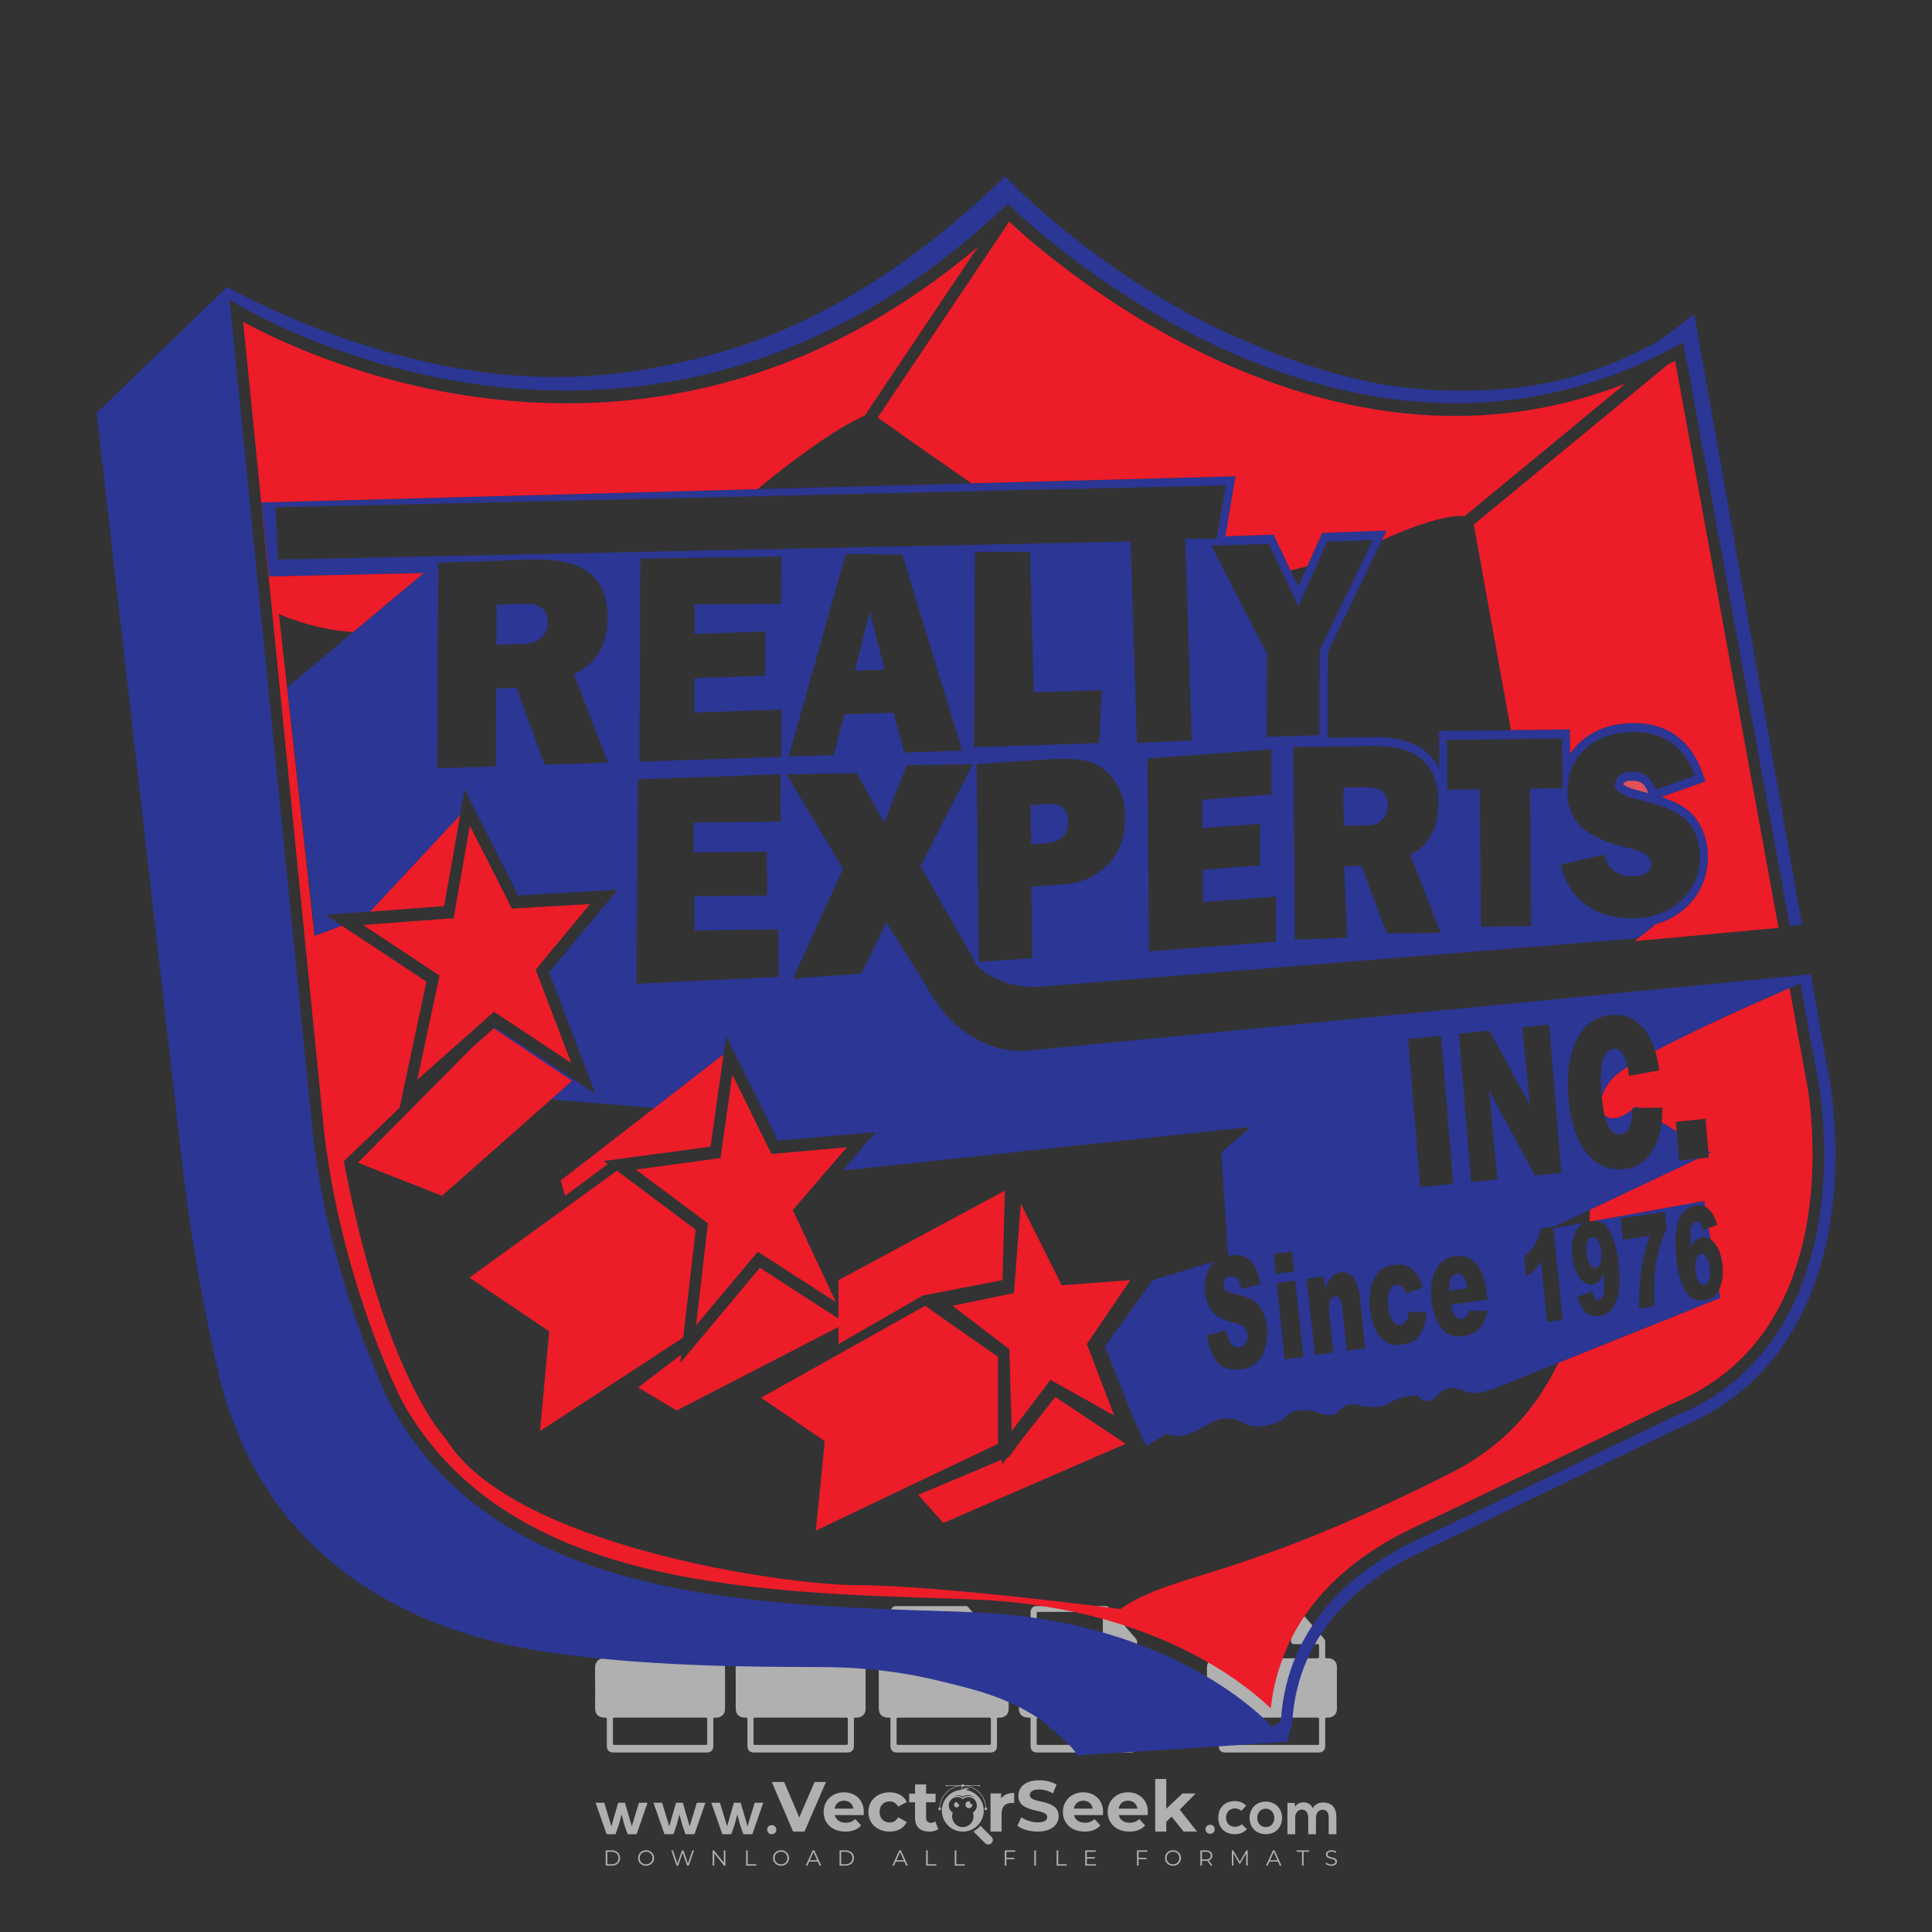 <?xml version="1.0" encoding="iso-8859-1"?>
<!-- Generator: Adobe Illustrator 24.3.0, SVG Export Plug-In . SVG Version: 6.00 Build 0)  -->
<svg version="1.1" id="Layer_1" xmlns="http://www.w3.org/2000/svg" xmlns:xlink="http://www.w3.org/1999/xlink" x="0px" y="0px"
	 viewBox="0 0 500 500" style="enable-background:new 0 0 500 500;" xml:space="preserve">
<rect x="0" y="0" width="500" height="500" fill="#333333" stroke="none"/>
<g id="watermark_1_">
	<g>
		<g id="watermark" style="opacity:0.61;">
			<g>
				<g>
					<g>
						<g>
							<polygon style="fill:#FFFFFF;" points="213.765,461.172 208.204,474.017 205.268,474.017 199.726,461.172 202.938,461.172 
								206.846,470.347 210.81,461.172 							"/>
						</g>
						<g>
							<path style="fill:#FFFFFF;" d="M223.507,469.741h-7.469c0.275,1.23,1.321,1.982,2.826,1.982c1.046,0,1.798-0.312,2.477-0.954
								l1.523,1.651c-0.917,1.046-2.294,1.597-4.074,1.597c-3.413,0-5.634-2.147-5.634-5.083c0-2.954,2.257-5.083,5.267-5.083
								c2.899,0,5.138,1.945,5.138,5.12C223.562,469.191,223.526,469.503,223.507,469.741 M216.002,468.071h4.863
								c-0.202-1.248-1.138-2.055-2.422-2.055C217.139,466.016,216.204,466.805,216.002,468.071"/>
						</g>
						<g>
							<path style="fill:#FFFFFF;" d="M224.735,468.934c0-2.973,2.294-5.083,5.505-5.083c2.074,0,3.707,0.899,4.423,2.514
								l-2.22,1.193c-0.532-0.936-1.321-1.358-2.221-1.358c-1.45,0-2.587,1.009-2.587,2.734c0,1.725,1.138,2.734,2.587,2.734
								c0.899,0,1.688-0.404,2.221-1.358l2.22,1.211c-0.716,1.578-2.349,2.495-4.423,2.495
								C227.029,474.017,224.735,471.907,224.735,468.934"/>
						</g>
						<g>
							<path style="fill:#FFFFFF;" d="M242.828,473.393c-0.587,0.422-1.45,0.624-2.331,0.624c-2.33,0-3.688-1.193-3.688-3.542
								v-4.055h-1.523v-2.202h1.523v-2.404h2.863v2.404h2.459v2.202h-2.459v4.019c0,0.844,0.458,1.303,1.229,1.303
								c0.422,0,0.844-0.128,1.156-0.367L242.828,473.393z"/>
						</g>
					</g>
					<g>
						<path style="fill:#FFFFFF;" d="M262.474,463.997v2.643c-0.238-0.018-0.422-0.037-0.642-0.037
							c-1.578,0-2.624,0.862-2.624,2.753v4.661h-2.863v-9.873h2.734v1.303C259.776,464.493,260.951,463.997,262.474,463.997"/>
					</g>
					<g>
						<path style="fill:#FFFFFF;" d="M263.299,472.53l1.009-2.239c1.083,0.789,2.697,1.339,4.239,1.339
							c1.762,0,2.477-0.587,2.477-1.376c0-2.404-7.469-0.752-7.469-5.524c0-2.184,1.762-4,5.413-4c1.615,0,3.267,0.385,4.459,1.138
							l-0.918,2.257c-1.193-0.679-2.422-1.009-3.56-1.009c-1.761,0-2.44,0.66-2.44,1.468c0,2.367,7.468,0.734,7.468,5.45
							c0,2.147-1.78,3.982-5.45,3.982C266.492,474.017,264.437,473.411,263.299,472.53"/>
					</g>
					<g>
						<path style="fill:#FFFFFF;" d="M285.428,469.741h-7.469c0.275,1.23,1.321,1.982,2.826,1.982c1.046,0,1.798-0.312,2.477-0.954
							l1.523,1.651c-0.918,1.046-2.294,1.597-4.074,1.597c-3.413,0-5.634-2.147-5.634-5.083c0-2.954,2.257-5.083,5.267-5.083
							c2.9,0,5.138,1.945,5.138,5.12C285.484,469.191,285.447,469.503,285.428,469.741 M277.923,468.071h4.863
							c-0.202-1.248-1.138-2.055-2.422-2.055C279.061,466.016,278.125,466.805,277.923,468.071"/>
					</g>
					<g>
						<path style="fill:#FFFFFF;" d="M297.007,469.741h-7.469c0.275,1.23,1.321,1.982,2.826,1.982c1.046,0,1.798-0.312,2.477-0.954
							l1.523,1.651c-0.918,1.046-2.294,1.597-4.074,1.597c-3.413,0-5.634-2.147-5.634-5.083c0-2.954,2.257-5.083,5.267-5.083
							c2.899,0,5.138,1.945,5.138,5.12C297.062,469.191,297.025,469.503,297.007,469.741 M289.501,468.071h4.863
							c-0.202-1.248-1.138-2.055-2.422-2.055C290.639,466.016,289.703,466.805,289.501,468.071"/>
					</g>
					<g>
						<polygon style="fill:#FFFFFF;" points="303.208,470.145 301.831,471.503 301.831,474.017 298.969,474.017 298.969,460.401 
							301.831,460.401 301.831,468.108 306.016,464.144 309.429,464.144 305.318,468.328 309.796,474.017 306.327,474.017 						"/>
					</g>
					<g>
						<path style="fill:#FFFFFF;" d="M256.601,475.359L256.601,475.359l-2.86-2.86c-0.435,0.508-0.953,0.943-1.534,1.284
							c-0.092,0.069-0.186,0.136-0.283,0.199l3.027,3.027c0.456,0.456,1.195,0.456,1.65,0
							C257.057,476.554,257.057,475.815,256.601,475.359"/>
					</g>
					<g>
						<path style="fill:#FFFFFF;" d="M249.984,463.244c0.221-0.173,0.495-0.281,0.797-0.281c0.042,0,0.083,0.002,0.124,0.006
							c-0.214-0.156-0.478-0.249-0.764-0.249c-0.395,0-0.744,0.18-0.981,0.458c-0.051,0-0.1,0.006-0.151,0.008
							c0.039-0.077,0.064-0.162,0.064-0.255c0-0.234-0.143-0.434-0.346-0.519c0.087,0.126,0.138,0.279,0.138,0.445
							c0,0.122-0.031,0.237-0.081,0.341c-2.811,0.201-5.03,2.539-5.03,5.4c0,2.993,2.426,5.42,5.42,5.42
							c2.993,0,5.42-2.426,5.42-5.42C254.595,465.879,252.593,463.635,249.984,463.244 M247.983,464.656
							c0.435,0,0.844,0.112,1.199,0.309c0.374-0.245,0.82-0.387,1.299-0.387c0.711,0,1.348,0.312,1.784,0.806
							c-0.435-0.379-1.004-0.61-1.627-0.61c-0.449,0-0.87,0.12-1.234,0.329c-0.079,0.046-0.156,0.096-0.229,0.15
							c-0.065-0.048-0.133-0.093-0.204-0.134c-0.369-0.219-0.8-0.344-1.26-0.344c-0.3,0-0.588,0.054-0.854,0.152
							C247.196,464.754,247.578,464.656,247.983,464.656 M251.772,469.098c0.115,0.305,0.181,0.634,0.181,0.979
							c0,1.534-1.244,2.777-2.778,2.777c-1.534,0-2.777-1.243-2.777-2.777c0-0.345,0.066-0.674,0.181-0.979
							c-0.62-0.382-1.035-1.064-1.035-1.846c0-1.197,0.971-2.168,2.168-2.168c0.565,0,1.078,0.218,1.463,0.572
							c0.386-0.354,0.899-0.572,1.464-0.572c1.197,0,2.168,0.971,2.168,2.168C252.807,468.034,252.392,468.716,251.772,469.098"/>
					</g>
					<g>
						<path style="fill:#FFFFFF;" d="M251.666,467.061c0,0.497-0.404,0.901-0.901,0.901c-0.497,0-0.901-0.404-0.901-0.901
							s0.404-0.901,0.901-0.901c0.101,0,0.197,0.017,0.287,0.047c-0.03,0.062-0.045,0.132-0.045,0.204
							c0,0.273,0.221,0.494,0.494,0.494c0.05,0,0.099-0.008,0.146-0.022C251.66,466.941,251.666,467,251.666,467.061"/>
					</g>
					<g>
						<path style="fill:#FFFFFF;" d="M248.255,467.061c0,0.376-0.305,0.681-0.681,0.681c-0.376,0-0.681-0.305-0.681-0.681
							s0.305-0.681,0.681-0.681c0.076,0,0.149,0.013,0.217,0.035c-0.023,0.047-0.034,0.1-0.034,0.155
							c0,0.206,0.167,0.374,0.374,0.374c0.038,0,0.075-0.006,0.11-0.017C248.25,466.97,248.255,467.015,248.255,467.061"/>
					</g>
					<g>
						<g>
							<g>
								<rect x="242.908" y="467.83" style="fill:#FFFFFF;" width="0.616" height="0.616"/>
							</g>
							<g>
								<rect x="254.827" y="467.83" style="fill:#FFFFFF;" width="0.616" height="0.616"/>
							</g>
							<g>
								<path style="fill:#FFFFFF;" d="M255.205,468.082h-0.14c0-3.248-2.642-5.89-5.89-5.89c-3.248,0-5.89,2.642-5.89,5.89h-0.14
									c0-1.611,0.627-3.125,1.766-4.264c1.139-1.139,2.653-1.766,4.264-1.766c1.611,0,3.125,0.627,4.264,1.766
									C254.578,464.957,255.205,466.471,255.205,468.082"/>
							</g>
						</g>
						<g>
							<rect x="248.868" y="461.814" style="fill:#FFFFFF;" width="0.616" height="0.616"/>
						</g>
						<g>
							<rect x="244.95" y="462.052" style="fill:#FFFFFF;" width="8.45" height="0.14"/>
						</g>
						<g>
							<path style="fill:#FFFFFF;" d="M245.174,462.15c0,0.108-0.088,0.196-0.196,0.196c-0.108,0-0.196-0.088-0.196-0.196
								c0-0.108,0.088-0.196,0.196-0.196C245.086,461.954,245.174,462.042,245.174,462.15"/>
						</g>
						<g>
							<path style="fill:#FFFFFF;" d="M253.596,462.15c0,0.108-0.088,0.196-0.196,0.196c-0.108,0-0.196-0.088-0.196-0.196
								c0-0.108,0.088-0.196,0.196-0.196C253.509,461.954,253.596,462.042,253.596,462.15"/>
						</g>
					</g>
				</g>
				<g>
					<path style="fill:#FFFFFF;" d="M314.356,473.409c0,1.559-2.364,1.559-2.364,0C311.993,471.851,314.356,471.851,314.356,473.409
						z"/>
				</g>
				<g>
					<g>
						<g>
							<path style="fill:#FFFFFF;" d="M161.739,466.549l1.772,6.088l1.855-6.088h2.215l-2.823,8.14h-2.33l-0.837-2.396l-0.722-2.708
								l-0.722,2.708l-0.837,2.396h-2.33l-2.839-8.14h2.231l1.855,6.088l1.756-6.088H161.739z"/>
						</g>
						<g>
							<path style="fill:#FFFFFF;" d="M176.713,466.549l1.772,6.088l1.855-6.088h2.215l-2.823,8.14h-2.33l-0.837-2.396l-0.722-2.708
								l-0.722,2.708l-0.837,2.396h-2.33l-2.839-8.14h2.231l1.855,6.088l1.756-6.088H176.713z"/>
						</g>
						<g>
							<path style="fill:#FFFFFF;" d="M191.687,466.549l1.772,6.088l1.855-6.088h2.215l-2.823,8.14h-2.33l-0.837-2.396l-0.722-2.708
								l-0.722,2.708l-0.837,2.396h-2.33l-2.839-8.14h2.231l1.855,6.088l1.756-6.088H191.687z"/>
						</g>
					</g>
					<g>
						<path style="fill:#FFFFFF;" d="M200.908,473.52c0,1.559-2.364,1.559-2.364,0C198.545,471.962,200.908,471.962,200.908,473.52z
							"/>
					</g>
					<g>
						<path style="fill:#FFFFFF;" d="M322.71,473.409c-0.935,0.919-1.919,1.28-3.117,1.28c-2.346,0-4.3-1.411-4.3-4.282
							s1.953-4.284,4.3-4.284c1.149,0,2.035,0.329,2.921,1.199l-1.264,1.329c-0.476-0.428-1.066-0.64-1.623-0.64
							c-1.346,0-2.33,0.985-2.33,2.396c0,1.542,1.05,2.362,2.297,2.362c0.64,0,1.28-0.18,1.772-0.672L322.71,473.409z"/>
					</g>
					<g>
						<path style="fill:#FFFFFF;" d="M331.805,470.472c0,2.33-1.591,4.217-4.217,4.217c-2.626,0-4.201-1.887-4.201-4.217
							c0-2.314,1.609-4.217,4.185-4.217C330.149,466.255,331.805,468.158,331.805,470.472z M325.389,470.472
							c0,1.231,0.739,2.38,2.199,2.38c1.46,0,2.199-1.149,2.199-2.38c0-1.215-0.854-2.396-2.199-2.396
							C326.144,468.077,325.389,469.258,325.389,470.472z"/>
					</g>
					<g>
						<path style="fill:#FFFFFF;" d="M338.572,474.689v-4.332c0-1.068-0.559-2.035-1.658-2.035c-1.082,0-1.722,0.967-1.722,2.035
							v4.332h-2.003v-8.107h1.855l0.148,0.985c0.426-0.82,1.362-1.116,2.133-1.116c0.969,0,1.937,0.394,2.396,1.51
							c0.723-1.149,1.658-1.478,2.708-1.478c2.297,0,3.43,1.412,3.43,3.84v4.365h-2.003v-4.365c0-1.066-0.442-1.97-1.526-1.97
							c-1.082,0-1.756,0.935-1.756,2.003v4.332H338.572z"/>
					</g>
				</g>
			</g>
		</g>
		<g style="opacity:0.61;">
			<g>
				<g>
					<path style="fill:#FFFFFF;" d="M345.988,431.299c-0.006-1.224-0.959-2.121-2.189-2.14c-0.924-0.014-0.832,0.12-0.834-0.867
						c-0.003-1.097-0.007-2.194,0.003-3.292c0.003-0.379-0.112-0.691-0.362-0.976c-2.342-2.668-4.678-5.342-7.019-8.011
						c-0.12-0.137-0.275-0.244-0.414-0.366c-6.214,0-12.427,0-18.641,0c-0.794,0.293-1.14,0.868-1.138,1.709
						c0.01,3.748,0.004,7.496,0.004,11.243c0,0.556-0.003,0.589-0.55,0.551c-1.497-0.102-2.516,0.986-2.497,2.492
						c0.044,3.476,0.013,6.953,0.014,10.429c0.001,1.58,0.867,2.443,2.45,2.449c0.582,0.002,0.582,0.002,0.582,0.6
						c0,2.219-0.001,4.438,0.001,6.657c0.001,1.192,0.58,1.771,1.768,1.771c8.013,0.001,16.027,0.001,24.04,0
						c1.168,0,1.755-0.583,1.757-1.745c0.002-2.256,0-4.512,0.001-6.768c0-0.512,0.002-0.511,0.52-0.515
						c0.271-0.002,0.541,0.008,0.809-0.058c0.996-0.246,1.69-1.044,1.694-2.069C346.003,438.696,346.005,434.997,345.988,431.299z
						 M317.537,417.162c5.337,0,10.674,0,16.01,0c0.548,0,0.554,0.007,0.554,0.561c0.001,2.243-0.001,4.486,0.001,6.73
						c0.001,0.811,0.249,1.059,1.06,1.059c1.91,0.001,3.821,0,5.731,0.001c0.458,0,0.479,0.021,0.481,0.483
						c0.003,0.887,0.002,1.775,0,2.662c-0.001,0.477-0.024,0.498-0.504,0.499c-3.895,0.001-7.79,0-11.684,0
						c-3.882,0-7.765,0-11.647,0c-0.55,0-0.552-0.001-0.552-0.561c-0.001-3.624-0.001-7.247,0-10.871
						C316.987,417.166,316.991,417.162,317.537,417.162z M340.822,451.579c-3.883,0.001-7.766,0-11.65,0c-3.871,0-7.742,0-11.613,0
						c-0.572,0-0.574-0.002-0.574-0.579c-0.001-1.997-0.001-3.994,0.001-5.991c0-0.464,0.023-0.486,0.478-0.487
						c7.803-0.001,15.607-0.001,23.41,0c0.478,0,0.499,0.02,0.499,0.503c0.002,1.997,0.001,3.994,0,5.991
						C341.375,451.574,341.37,451.579,340.822,451.579z"/>
				</g>
				<g>
					<g>
						<rect x="327.418" y="417.053" style="fill:#FFFFFF;" width="1.757" height="1.054"/>
					</g>
					<g>
						<rect x="325.662" y="418.107" style="fill:#FFFFFF;" width="1.757" height="1.054"/>
					</g>
					<g>
						<rect x="327.418" y="419.161" style="fill:#FFFFFF;" width="1.757" height="1.054"/>
					</g>
					<g>
						<rect x="325.662" y="420.215" style="fill:#FFFFFF;" width="1.757" height="1.054"/>
					</g>
					<g>
						<rect x="327.418" y="421.269" style="fill:#FFFFFF;" width="1.757" height="1.054"/>
					</g>
					<g>
						<rect x="325.662" y="422.323" style="fill:#FFFFFF;" width="1.757" height="1.054"/>
					</g>
					<g>
						<rect x="327.418" y="423.378" style="fill:#FFFFFF;" width="1.757" height="1.054"/>
					</g>
					<g>
						<rect x="325.662" y="424.432" style="fill:#FFFFFF;" width="1.757" height="1.054"/>
					</g>
					<g>
						<rect x="327.418" y="425.486" style="fill:#FFFFFF;" width="1.757" height="1.054"/>
					</g>
					<g>
						<rect x="325.662" y="426.54" style="fill:#FFFFFF;" width="1.757" height="1.054"/>
					</g>
					<g>
						<rect x="327.418" y="427.594" style="fill:#FFFFFF;" width="1.757" height="1.054"/>
					</g>
					<g>
						<rect x="325.662" y="428.648" style="fill:#FFFFFF;" width="1.757" height="1.054"/>
					</g>
				</g>
			</g>
			<g>
				<path style="fill:#FFFFFF;" d="M187.637,431.299c-0.006-1.224-0.959-2.121-2.189-2.14c-0.924-0.014-0.832,0.12-0.834-0.867
					c-0.003-1.097-0.007-2.194,0.003-3.292c0.003-0.379-0.112-0.691-0.362-0.976c-2.342-2.668-4.678-5.342-7.019-8.011
					c-0.12-0.137-0.275-0.244-0.414-0.366c-6.214,0-12.427,0-18.641,0c-0.794,0.293-1.14,0.868-1.138,1.709
					c0.01,3.748,0.004,7.496,0.004,11.243c0,0.556-0.003,0.589-0.55,0.551c-1.497-0.102-2.516,0.986-2.497,2.492
					c0.044,3.476,0.013,6.953,0.014,10.429c0.001,1.58,0.867,2.443,2.45,2.449c0.582,0.002,0.582,0.002,0.582,0.6
					c0,2.219-0.001,4.438,0.001,6.657c0.001,1.192,0.58,1.771,1.768,1.771c8.013,0.001,16.027,0.001,24.04,0
					c1.168,0,1.755-0.583,1.757-1.745c0.002-2.256,0-4.512,0.001-6.768c0-0.512,0.002-0.511,0.52-0.515
					c0.271-0.002,0.541,0.008,0.809-0.058c0.996-0.246,1.69-1.044,1.694-2.069C187.652,438.696,187.655,434.997,187.637,431.299z
					 M159.187,417.162c5.337,0,10.674,0,16.01,0c0.548,0,0.554,0.007,0.554,0.561c0.001,2.243-0.001,4.486,0.001,6.73
					c0.001,0.811,0.249,1.059,1.06,1.059c1.91,0.001,3.821,0,5.731,0.001c0.458,0,0.479,0.021,0.481,0.483
					c0.003,0.887,0.002,1.775,0,2.662c-0.001,0.477-0.024,0.498-0.504,0.499c-3.895,0.001-7.79,0-11.684,0
					c-3.882,0-7.765,0-11.647,0c-0.55,0-0.552-0.001-0.552-0.561c-0.001-3.624-0.001-7.247,0-10.871
					C158.636,417.166,158.64,417.162,159.187,417.162z M182.472,451.579c-3.883,0.001-7.766,0-11.65,0c-3.871,0-7.742,0-11.613,0
					c-0.572,0-0.574-0.002-0.574-0.579c-0.001-1.997-0.001-3.994,0.001-5.991c0-0.464,0.023-0.486,0.478-0.487
					c7.803-0.001,15.607-0.001,23.41,0c0.478,0,0.499,0.02,0.499,0.503c0.002,1.997,0.001,3.994,0,5.991
					C183.024,451.574,183.019,451.579,182.472,451.579z"/>
			</g>
			<g>
				<path style="fill:#FFFFFF;" d="M159.779,440.669v-7.897h2.779c0.375,0,0.726,0.061,1.053,0.182
					c0.327,0.121,0.612,0.292,0.855,0.513c0.242,0.221,0.434,0.483,0.573,0.789c0.14,0.305,0.21,0.642,0.21,1.009
					c0,0.375-0.07,0.715-0.21,1.02c-0.14,0.305-0.331,0.568-0.573,0.789c-0.243,0.221-0.528,0.392-0.855,0.513
					c-0.327,0.121-0.678,0.182-1.053,0.182h-1.29v2.901H159.779z M162.58,436.356c0.39,0,0.684-0.111,0.882-0.331
					c0.199-0.22,0.298-0.474,0.298-0.761c0-0.14-0.024-0.276-0.072-0.408c-0.048-0.132-0.121-0.248-0.221-0.347
					c-0.099-0.099-0.223-0.178-0.37-0.237c-0.147-0.059-0.32-0.089-0.518-0.089h-1.312v2.173H162.58z"/>
				<path style="fill:#FFFFFF;" d="M166.308,432.771h1.731l3.177,5.294h0.088l-0.088-1.522v-3.772h1.478v7.897h-1.566l-3.353-5.592
					h-0.088l0.088,1.522v4.07h-1.467V432.771z"/>
				<path style="fill:#FFFFFF;" d="M177.922,436.334h3.872c0.022,0.089,0.04,0.195,0.055,0.32c0.014,0.125,0.022,0.25,0.022,0.375
					c0,0.507-0.077,0.985-0.231,1.434c-0.154,0.449-0.397,0.849-0.728,1.202c-0.353,0.375-0.776,0.666-1.268,0.871
					c-0.493,0.206-1.055,0.309-1.688,0.309c-0.574,0-1.114-0.103-1.622-0.309c-0.507-0.206-0.948-0.492-1.323-0.86
					c-0.375-0.367-0.673-0.803-0.894-1.307c-0.221-0.504-0.331-1.053-0.331-1.649c0-0.595,0.11-1.145,0.331-1.649
					c0.221-0.504,0.518-0.939,0.894-1.307c0.375-0.367,0.816-0.654,1.323-0.86c0.507-0.206,1.048-0.309,1.622-0.309
					c0.64,0,1.211,0.11,1.715,0.331c0.504,0.221,0.935,0.526,1.296,0.915l-1.025,1.004c-0.258-0.272-0.544-0.48-0.861-0.623
					c-0.316-0.143-0.695-0.215-1.136-0.215c-0.361,0-0.703,0.065-1.026,0.193c-0.324,0.129-0.607,0.311-0.85,0.546
					c-0.242,0.235-0.436,0.52-0.579,0.855c-0.143,0.335-0.215,0.708-0.215,1.119c0,0.412,0.072,0.785,0.215,1.12
					c0.143,0.335,0.338,0.62,0.584,0.855c0.246,0.235,0.531,0.418,0.855,0.546c0.323,0.129,0.669,0.193,1.037,0.193
					c0.419,0,0.773-0.061,1.064-0.182c0.29-0.121,0.538-0.278,0.744-0.469c0.148-0.132,0.275-0.3,0.381-0.502
					c0.106-0.202,0.189-0.428,0.248-0.678h-2.482V436.334z"/>
			</g>
			<g>
				<path style="fill:#FFFFFF;" d="M224.019,431.299c-0.006-1.224-0.959-2.121-2.189-2.14c-0.924-0.014-0.832,0.12-0.834-0.867
					c-0.003-1.097-0.007-2.194,0.003-3.292c0.003-0.379-0.112-0.691-0.362-0.976c-2.342-2.668-4.678-5.342-7.019-8.011
					c-0.12-0.137-0.275-0.244-0.414-0.366c-6.214,0-12.427,0-18.641,0c-0.794,0.293-1.14,0.868-1.138,1.709
					c0.01,3.748,0.004,7.496,0.004,11.243c0,0.556-0.003,0.589-0.55,0.551c-1.497-0.102-2.516,0.986-2.497,2.492
					c0.044,3.476,0.013,6.953,0.014,10.429c0.001,1.58,0.867,2.443,2.45,2.449c0.582,0.002,0.582,0.002,0.582,0.6
					c0,2.219-0.001,4.438,0.001,6.657c0.001,1.192,0.58,1.771,1.768,1.771c8.013,0.001,16.027,0.001,24.04,0
					c1.168,0,1.755-0.583,1.757-1.745c0.002-2.256,0-4.512,0.001-6.768c0-0.512,0.002-0.511,0.52-0.515
					c0.271-0.002,0.541,0.008,0.809-0.058c0.997-0.246,1.69-1.044,1.694-2.069C224.034,438.696,224.036,434.997,224.019,431.299z
					 M195.568,417.162c5.337,0,10.674,0,16.01,0c0.548,0,0.554,0.007,0.554,0.561c0.001,2.243-0.001,4.486,0.001,6.73
					c0.001,0.811,0.249,1.059,1.06,1.059c1.91,0.001,3.821,0,5.731,0.001c0.458,0,0.479,0.021,0.481,0.483
					c0.003,0.887,0.002,1.775,0,2.662c-0.001,0.477-0.024,0.498-0.504,0.499c-3.895,0.001-7.79,0-11.684,0
					c-3.882,0-7.765,0-11.647,0c-0.55,0-0.552-0.001-0.552-0.561c-0.001-3.624-0.001-7.247,0-10.871
					C195.018,417.166,195.022,417.162,195.568,417.162z M218.854,451.579c-3.883,0.001-7.766,0-11.65,0c-3.871,0-7.742,0-11.613,0
					c-0.572,0-0.574-0.002-0.574-0.579c-0.001-1.997-0.001-3.994,0.001-5.991c0-0.464,0.023-0.486,0.478-0.487
					c7.803-0.001,15.607-0.001,23.41,0c0.478,0,0.499,0.02,0.499,0.503c0.002,1.997,0.001,3.994,0,5.991
					C219.406,451.574,219.401,451.579,218.854,451.579z"/>
			</g>
			<g>
				<path style="fill:#FFFFFF;" d="M205.111,432.771h1.699l2.967,7.897h-1.644l-0.651-1.886h-3.044l-0.651,1.886h-1.643
					L205.111,432.771z M206.997,437.415l-0.706-1.974l-0.287-0.96h-0.088l-0.287,0.96l-0.706,1.974H206.997z"/>
				<path style="fill:#FFFFFF;" d="M211.331,434.536c-0.125,0-0.245-0.024-0.359-0.072c-0.114-0.048-0.213-0.114-0.298-0.199
					c-0.084-0.084-0.151-0.182-0.198-0.292c-0.048-0.11-0.072-0.232-0.072-0.364s0.024-0.254,0.072-0.364
					c0.048-0.11,0.114-0.208,0.198-0.292c0.084-0.084,0.184-0.151,0.298-0.198c0.114-0.048,0.233-0.072,0.359-0.072
					c0.257,0,0.478,0.09,0.662,0.27c0.184,0.181,0.276,0.399,0.276,0.656s-0.092,0.476-0.276,0.656
					C211.809,434.446,211.589,434.536,211.331,434.536z M210.615,440.669v-5.404h1.445v5.404H210.615z"/>
			</g>
			<g>
				<path style="fill:#FFFFFF;" d="M261.044,431.299c-0.006-1.224-0.959-2.121-2.189-2.14c-0.924-0.014-0.832,0.12-0.834-0.867
					c-0.003-1.097-0.007-2.194,0.003-3.292c0.003-0.379-0.112-0.691-0.362-0.976c-2.342-2.668-4.678-5.342-7.019-8.011
					c-0.12-0.137-0.275-0.244-0.414-0.366c-6.214,0-12.427,0-18.641,0c-0.794,0.293-1.14,0.868-1.138,1.709
					c0.01,3.748,0.004,7.496,0.004,11.243c0,0.556-0.003,0.589-0.55,0.551c-1.497-0.102-2.516,0.986-2.497,2.492
					c0.044,3.476,0.013,6.953,0.014,10.429c0.001,1.58,0.867,2.443,2.45,2.449c0.582,0.002,0.582,0.002,0.582,0.6
					c0,2.219-0.001,4.438,0.001,6.657c0.001,1.192,0.58,1.771,1.768,1.771c8.013,0.001,16.027,0.001,24.04,0
					c1.168,0,1.755-0.583,1.757-1.745c0.002-2.256,0-4.512,0.001-6.768c0-0.512,0.002-0.511,0.52-0.515
					c0.271-0.002,0.541,0.008,0.809-0.058c0.996-0.246,1.69-1.044,1.694-2.069C261.059,438.696,261.061,434.997,261.044,431.299z
					 M232.593,417.162c5.337,0,10.674,0,16.01,0c0.548,0,0.554,0.007,0.554,0.561c0.001,2.243-0.001,4.486,0.001,6.73
					c0.001,0.811,0.249,1.059,1.06,1.059c1.91,0.001,3.821,0,5.731,0.001c0.458,0,0.479,0.021,0.481,0.483
					c0.003,0.887,0.002,1.775,0,2.662c-0.001,0.477-0.024,0.498-0.504,0.499c-3.895,0.001-7.79,0-11.684,0
					c-3.882,0-7.765,0-11.647,0c-0.55,0-0.552-0.001-0.552-0.561c-0.001-3.624-0.001-7.247,0-10.871
					C232.042,417.166,232.047,417.162,232.593,417.162z M255.878,451.579c-3.883,0.001-7.766,0-11.65,0c-3.871,0-7.742,0-11.613,0
					c-0.572,0-0.574-0.002-0.574-0.579c-0.001-1.997-0.001-3.994,0.001-5.991c0-0.464,0.023-0.486,0.478-0.487
					c7.803-0.001,15.607-0.001,23.41,0c0.478,0,0.499,0.02,0.499,0.503c0.002,1.997,0.001,3.994,0,5.991
					C256.431,451.574,256.426,451.579,255.878,451.579z"/>
			</g>
			<g>
				<path style="fill:#FFFFFF;" d="M236.361,440.845c-0.338,0-0.662-0.048-0.971-0.143c-0.309-0.095-0.592-0.239-0.849-0.43
					c-0.257-0.191-0.481-0.425-0.673-0.7c-0.191-0.276-0.342-0.597-0.452-0.965l1.401-0.551c0.103,0.397,0.283,0.726,0.54,0.987
					c0.257,0.261,0.596,0.392,1.015,0.392c0.154,0,0.303-0.02,0.447-0.061c0.143-0.04,0.272-0.099,0.386-0.176
					s0.204-0.175,0.27-0.292c0.066-0.118,0.099-0.254,0.099-0.408c0-0.147-0.026-0.279-0.077-0.397
					c-0.051-0.117-0.138-0.227-0.259-0.331c-0.121-0.103-0.28-0.202-0.475-0.298c-0.195-0.095-0.435-0.195-0.722-0.298l-0.485-0.176
					c-0.213-0.073-0.429-0.173-0.645-0.298c-0.217-0.125-0.413-0.276-0.59-0.452c-0.177-0.176-0.322-0.384-0.436-0.623
					c-0.114-0.239-0.171-0.509-0.171-0.81c0-0.309,0.06-0.597,0.182-0.866c0.121-0.268,0.294-0.503,0.518-0.706
					c0.224-0.202,0.492-0.36,0.805-0.474s0.66-0.171,1.042-0.171c0.397,0,0.74,0.053,1.031,0.16
					c0.291,0.107,0.537,0.243,0.739,0.408c0.202,0.165,0.366,0.348,0.491,0.546c0.125,0.199,0.217,0.386,0.276,0.563l-1.312,0.551
					c-0.074-0.221-0.208-0.419-0.402-0.596c-0.195-0.176-0.462-0.265-0.8-0.265c-0.324,0-0.592,0.075-0.805,0.226
					c-0.213,0.151-0.32,0.348-0.32,0.59c0,0.235,0.103,0.436,0.309,0.601c0.206,0.165,0.533,0.325,0.982,0.48l0.497,0.165
					c0.316,0.111,0.605,0.237,0.866,0.381c0.261,0.143,0.485,0.314,0.673,0.513c0.187,0.199,0.331,0.425,0.43,0.678
					c0.1,0.254,0.149,0.546,0.149,0.877c0,0.412-0.083,0.767-0.248,1.064c-0.165,0.298-0.377,0.542-0.634,0.734
					c-0.258,0.191-0.548,0.335-0.872,0.43C236.986,440.797,236.67,440.845,236.361,440.845z"/>
				<path style="fill:#FFFFFF;" d="M239.516,432.771h1.61l1.633,4.754l0.287,1.015h0.088l0.309-1.015l1.699-4.754h1.61l-2.879,7.897
					h-1.566L239.516,432.771z"/>
				<path style="fill:#FFFFFF;" d="M251.097,436.334h3.871c0.022,0.089,0.04,0.195,0.055,0.32c0.015,0.125,0.023,0.25,0.023,0.375
					c0,0.507-0.078,0.985-0.232,1.434c-0.154,0.449-0.397,0.849-0.728,1.202c-0.353,0.375-0.775,0.666-1.268,0.871
					c-0.493,0.206-1.055,0.309-1.688,0.309c-0.574,0-1.114-0.103-1.621-0.309c-0.507-0.206-0.949-0.492-1.324-0.86
					c-0.375-0.367-0.673-0.803-0.894-1.307c-0.22-0.504-0.331-1.053-0.331-1.649c0-0.595,0.11-1.145,0.331-1.649
					c0.221-0.504,0.518-0.939,0.894-1.307c0.375-0.367,0.816-0.654,1.324-0.86c0.507-0.206,1.047-0.309,1.621-0.309
					c0.64,0,1.211,0.11,1.715,0.331c0.504,0.221,0.936,0.526,1.296,0.915l-1.026,1.004c-0.257-0.272-0.544-0.48-0.861-0.623
					c-0.316-0.143-0.694-0.215-1.136-0.215c-0.36,0-0.702,0.065-1.026,0.193c-0.323,0.129-0.607,0.311-0.849,0.546
					c-0.243,0.235-0.436,0.52-0.579,0.855c-0.143,0.335-0.215,0.708-0.215,1.119c0,0.412,0.072,0.785,0.215,1.12
					c0.143,0.335,0.338,0.62,0.585,0.855c0.246,0.235,0.531,0.418,0.854,0.546c0.324,0.129,0.669,0.193,1.037,0.193
					c0.419,0,0.774-0.061,1.064-0.182c0.29-0.121,0.539-0.278,0.745-0.469c0.147-0.132,0.274-0.3,0.38-0.502
					c0.107-0.202,0.189-0.428,0.248-0.678h-2.482V436.334z"/>
			</g>
			<g>
				<path style="fill:#FFFFFF;" d="M297.3,431.299c-0.006-1.224-0.959-2.121-2.189-2.14c-0.924-0.014-0.832,0.12-0.834-0.867
					c-0.003-1.097-0.007-2.194,0.003-3.292c0.003-0.379-0.112-0.691-0.362-0.976c-2.342-2.668-4.678-5.342-7.019-8.011
					c-0.12-0.137-0.275-0.244-0.414-0.366c-6.214,0-12.427,0-18.641,0c-0.794,0.293-1.14,0.868-1.138,1.709
					c0.01,3.748,0.004,7.496,0.004,11.243c0,0.556-0.003,0.589-0.55,0.551c-1.497-0.102-2.516,0.986-2.497,2.492
					c0.044,3.476,0.013,6.953,0.014,10.429c0.001,1.58,0.867,2.443,2.45,2.449c0.582,0.002,0.582,0.002,0.582,0.6
					c0,2.219-0.001,4.438,0.001,6.657c0.001,1.192,0.58,1.771,1.768,1.771c8.013,0.001,16.027,0.001,24.04,0
					c1.168,0,1.755-0.583,1.757-1.745c0.002-2.256,0-4.512,0.001-6.768c0-0.512,0.002-0.511,0.52-0.515
					c0.271-0.002,0.541,0.008,0.809-0.058c0.996-0.246,1.69-1.044,1.694-2.069C297.315,438.696,297.318,434.997,297.3,431.299z
					 M268.85,417.162c5.337,0,10.674,0,16.01,0c0.548,0,0.554,0.007,0.554,0.561c0.001,2.243-0.001,4.486,0.001,6.73
					c0.001,0.811,0.249,1.059,1.06,1.059c1.91,0.001,3.821,0,5.731,0.001c0.458,0,0.479,0.021,0.481,0.483
					c0.003,0.887,0.002,1.775,0,2.662c-0.001,0.477-0.024,0.498-0.504,0.499c-3.895,0.001-7.79,0-11.684,0
					c-3.882,0-7.765,0-11.647,0c-0.55,0-0.552-0.001-0.552-0.561c-0.001-3.624-0.001-7.247,0-10.871
					C268.299,417.166,268.303,417.162,268.85,417.162z M292.135,451.579c-3.883,0.001-7.766,0-11.65,0c-3.871,0-7.742,0-11.613,0
					c-0.572,0-0.574-0.002-0.574-0.579c-0.001-1.997-0.001-3.994,0.001-5.991c0-0.464,0.023-0.486,0.478-0.487
					c7.803-0.001,15.607-0.001,23.41,0c0.478,0,0.499,0.02,0.499,0.503c0.001,1.997,0.001,3.994,0,5.991
					C292.687,451.574,292.682,451.579,292.135,451.579z"/>
			</g>
			<g>
				<path style="fill:#FFFFFF;" d="M272.966,434.183v1.831h3.165v1.412h-3.165v1.831h3.518v1.412h-5.007v-7.897h5.007v1.412H272.966
					z"/>
				<path style="fill:#FFFFFF;" d="M277.852,440.669v-7.897h2.779c0.375,0,0.726,0.061,1.053,0.182
					c0.327,0.121,0.612,0.292,0.855,0.513c0.243,0.221,0.434,0.483,0.574,0.789c0.14,0.305,0.209,0.642,0.209,1.009
					c0,0.375-0.07,0.715-0.209,1.02c-0.14,0.305-0.331,0.568-0.574,0.789c-0.243,0.221-0.528,0.392-0.855,0.513
					c-0.327,0.121-0.678,0.182-1.053,0.182h-1.29v2.901H277.852z M280.653,436.356c0.389,0,0.684-0.111,0.882-0.331
					c0.199-0.22,0.298-0.474,0.298-0.761c0-0.14-0.024-0.276-0.072-0.408c-0.048-0.132-0.121-0.248-0.221-0.347
					c-0.099-0.099-0.222-0.178-0.37-0.237c-0.147-0.059-0.32-0.089-0.518-0.089h-1.312v2.173H280.653z"/>
				<path style="fill:#FFFFFF;" d="M286.797,440.845c-0.338,0-0.662-0.048-0.971-0.143c-0.309-0.095-0.592-0.239-0.849-0.43
					c-0.257-0.191-0.482-0.425-0.673-0.7c-0.191-0.276-0.342-0.597-0.452-0.965l1.401-0.551c0.103,0.397,0.283,0.726,0.541,0.987
					c0.257,0.261,0.595,0.392,1.015,0.392c0.154,0,0.303-0.02,0.447-0.061c0.143-0.04,0.272-0.099,0.386-0.176
					c0.114-0.077,0.204-0.175,0.27-0.292c0.066-0.118,0.1-0.254,0.1-0.408c0-0.147-0.026-0.279-0.077-0.397
					c-0.051-0.117-0.138-0.227-0.259-0.331c-0.121-0.103-0.279-0.202-0.474-0.298c-0.195-0.095-0.436-0.195-0.723-0.298
					l-0.485-0.176c-0.213-0.073-0.428-0.173-0.645-0.298c-0.217-0.125-0.414-0.276-0.59-0.452c-0.176-0.176-0.322-0.384-0.436-0.623
					c-0.114-0.239-0.171-0.509-0.171-0.81c0-0.309,0.061-0.597,0.182-0.866c0.121-0.268,0.294-0.503,0.518-0.706
					c0.224-0.202,0.493-0.36,0.805-0.474c0.312-0.114,0.66-0.171,1.042-0.171c0.397,0,0.741,0.053,1.031,0.16
					c0.29,0.107,0.537,0.243,0.739,0.408c0.202,0.165,0.365,0.348,0.491,0.546c0.125,0.199,0.217,0.386,0.276,0.563l-1.312,0.551
					c-0.074-0.221-0.208-0.419-0.403-0.596c-0.195-0.176-0.462-0.265-0.799-0.265c-0.324,0-0.592,0.075-0.805,0.226
					c-0.213,0.151-0.32,0.348-0.32,0.59c0,0.235,0.103,0.436,0.309,0.601c0.206,0.165,0.533,0.325,0.982,0.48l0.496,0.165
					c0.316,0.111,0.605,0.237,0.866,0.381c0.261,0.143,0.485,0.314,0.673,0.513c0.187,0.199,0.331,0.425,0.43,0.678
					c0.099,0.254,0.149,0.546,0.149,0.877c0,0.412-0.083,0.767-0.248,1.064c-0.165,0.298-0.377,0.542-0.634,0.734
					c-0.258,0.191-0.548,0.335-0.872,0.43C287.422,440.797,287.105,440.845,286.797,440.845z"/>
			</g>
			<g>
				<path style="fill:#FFFFFF;" d="M321.394,439.168l4.004-4.985h-3.827v-1.412h5.559v1.5l-3.96,4.985h4.004v1.412h-5.779V439.168z"
					/>
				<path style="fill:#FFFFFF;" d="M328.409,432.771h1.489v7.897h-1.489V432.771z"/>
				<path style="fill:#FFFFFF;" d="M331.486,440.669v-7.897h2.779c0.375,0,0.726,0.061,1.053,0.182
					c0.327,0.121,0.612,0.292,0.855,0.513s0.434,0.483,0.574,0.789c0.14,0.305,0.209,0.642,0.209,1.009
					c0,0.375-0.07,0.715-0.209,1.02c-0.14,0.305-0.331,0.568-0.574,0.789c-0.243,0.221-0.528,0.392-0.855,0.513
					c-0.327,0.121-0.678,0.182-1.053,0.182h-1.29v2.901H331.486z M334.288,436.356c0.389,0,0.684-0.111,0.882-0.331
					c0.199-0.22,0.298-0.474,0.298-0.761c0-0.14-0.024-0.276-0.072-0.408c-0.048-0.132-0.121-0.248-0.221-0.347
					c-0.099-0.099-0.222-0.178-0.37-0.237c-0.147-0.059-0.32-0.089-0.518-0.089h-1.312v2.173H334.288z"/>
			</g>
		</g>
		<g style="opacity:0.61;">
			<path style="fill:#FFFFFF;" d="M300.133,433.27h9.067v2.242h-9.067V433.27z M300.133,437.136h9.067v2.243h-9.067V437.136z"/>
		</g>
	</g>
	<g style="opacity:0.61;">
		<path style="fill:#FFFFFF;" d="M156.756,478.878h1.607c1.263,0,2.114,0.812,2.114,1.974c0,1.161-0.851,1.973-2.114,1.973h-1.607
			V478.878z M158.34,482.464c1.049,0,1.725-0.665,1.725-1.612c0-0.947-0.677-1.613-1.725-1.613h-1.167v3.225H158.34z"/>
		<path style="fill:#FFFFFF;" d="M165.139,480.851c0-1.15,0.879-2.007,2.075-2.007c1.184,0,2.069,0.851,2.069,2.007
			c0,1.156-0.885,2.007-2.069,2.007C166.019,482.858,165.139,482.002,165.139,480.851z M168.866,480.851
			c0-0.942-0.705-1.635-1.652-1.635c-0.953,0-1.663,0.693-1.663,1.635c0,0.941,0.71,1.635,1.663,1.635
			C168.162,482.486,168.866,481.793,168.866,480.851z"/>
		<path style="fill:#FFFFFF;" d="M179.596,478.878l-1.331,3.947h-0.44l-1.156-3.366l-1.161,3.366h-0.434l-1.331-3.947h0.429
			l1.139,3.394l1.178-3.394h0.389l1.161,3.411l1.156-3.411H179.596z"/>
		<path style="fill:#FFFFFF;" d="M187.731,478.878v3.947h-0.344l-2.537-3.202v3.202h-0.417v-3.947h0.344l2.543,3.203v-3.203H187.731
			z"/>
		<path style="fill:#FFFFFF;" d="M193.093,478.878h0.417v3.586h2.21v0.361h-2.627V478.878z"/>
		<path style="fill:#FFFFFF;" d="M200.061,480.851c0-1.15,0.879-2.007,2.075-2.007c1.184,0,2.069,0.851,2.069,2.007
			c0,1.156-0.885,2.007-2.069,2.007C200.941,482.858,200.061,482.002,200.061,480.851z M203.788,480.851
			c0-0.942-0.705-1.635-1.652-1.635c-0.953,0-1.663,0.693-1.663,1.635c0,0.941,0.71,1.635,1.663,1.635
			C203.083,482.486,203.788,481.793,203.788,480.851z"/>
		<path style="fill:#FFFFFF;" d="M211.636,481.77h-2.199l-0.474,1.054h-0.434l1.804-3.947h0.412l1.804,3.947h-0.44L211.636,481.77z
			 M211.484,481.432l-0.947-2.12l-0.947,2.12H211.484z"/>
		<path style="fill:#FFFFFF;" d="M217.28,478.878h1.607c1.263,0,2.114,0.812,2.114,1.974c0,1.161-0.851,1.973-2.114,1.973h-1.607
			V478.878z M218.864,482.464c1.049,0,1.725-0.665,1.725-1.612c0-0.947-0.677-1.613-1.725-1.613h-1.167v3.225H218.864z"/>
		<path style="fill:#FFFFFF;" d="M234.041,481.77h-2.199l-0.474,1.054h-0.434l1.804-3.947h0.412l1.804,3.947h-0.44L234.041,481.77z
			 M233.889,481.432l-0.947-2.12l-0.947,2.12H233.889z"/>
		<path style="fill:#FFFFFF;" d="M239.685,478.878h0.417v3.586h2.21v0.361h-2.627V478.878z"/>
		<path style="fill:#FFFFFF;" d="M247.082,478.878h0.417v3.586h2.21v0.361h-2.627V478.878z"/>
		<path style="fill:#FFFFFF;" d="M260.449,479.239v1.551h2.041v0.361h-2.041v1.675h-0.417v-3.947h2.706v0.361H260.449z"/>
		<path style="fill:#FFFFFF;" d="M267.678,478.878h0.417v3.947h-0.417V478.878z"/>
		<path style="fill:#FFFFFF;" d="M273.456,478.878h0.417v3.586h2.21v0.361h-2.627V478.878z"/>
		<path style="fill:#FFFFFF;" d="M283.644,482.464v0.361h-2.791v-3.947h2.706v0.361h-2.289v1.404h2.041v0.355h-2.041v1.466H283.644z
			"/>
		<path style="fill:#FFFFFF;" d="M294.672,479.239v1.551h2.041v0.361h-2.041v1.675h-0.417v-3.947h2.706v0.361H294.672z"/>
		<path style="fill:#FFFFFF;" d="M301.5,480.851c0-1.15,0.879-2.007,2.075-2.007c1.184,0,2.069,0.851,2.069,2.007
			c0,1.156-0.885,2.007-2.069,2.007C302.379,482.858,301.5,482.002,301.5,480.851z M305.226,480.851
			c0-0.942-0.705-1.635-1.652-1.635c-0.953,0-1.663,0.693-1.663,1.635c0,0.941,0.71,1.635,1.663,1.635
			C304.522,482.486,305.226,481.793,305.226,480.851z"/>
		<path style="fill:#FFFFFF;" d="M313.351,482.825l-0.902-1.269c-0.102,0.011-0.203,0.017-0.316,0.017h-1.06v1.252h-0.417v-3.947
			h1.477c1.004,0,1.613,0.507,1.613,1.353c0,0.62-0.327,1.054-0.902,1.24l0.964,1.353H313.351z M313.328,480.231
			c0-0.632-0.417-0.992-1.207-0.992h-1.048v1.979h1.048C312.911,481.218,313.328,480.851,313.328,480.231z"/>
		<path style="fill:#FFFFFF;" d="M322.907,478.878v3.947h-0.4v-3.158l-1.551,2.656h-0.197l-1.551-2.639v3.14h-0.4v-3.947h0.344
			l1.714,2.926l1.697-2.926H322.907z"/>
		<path style="fill:#FFFFFF;" d="M330.744,481.77h-2.199l-0.473,1.054h-0.434l1.804-3.947h0.411l1.804,3.947h-0.44L330.744,481.77z
			 M330.592,481.432l-0.947-2.12l-0.947,2.12H330.592z"/>
		<path style="fill:#FFFFFF;" d="M336.957,479.239h-1.387v-0.361h3.192v0.361h-1.387v3.586h-0.417V479.239z"/>
		<path style="fill:#FFFFFF;" d="M343.063,482.346l0.164-0.321c0.282,0.276,0.784,0.479,1.302,0.479c0.739,0,1.06-0.31,1.06-0.699
			c0-1.083-2.43-0.417-2.43-1.877c0-0.581,0.451-1.083,1.455-1.083c0.446,0,0.908,0.13,1.224,0.35l-0.141,0.333
			c-0.338-0.22-0.733-0.327-1.083-0.327c-0.722,0-1.043,0.321-1.043,0.716c0,1.083,2.43,0.429,2.43,1.866
			c0,0.581-0.462,1.077-1.472,1.077C343.937,482.858,343.356,482.65,343.063,482.346z"/>
	</g>
</g>
<g>
</g>
<g>
	<path style="fill-rule:evenodd;clip-rule:evenodd;fill:#2C3694;" d="M278.322,454.337c-0.147,0-0.197,0-0.197,0
		C278.224,454.337,278.273,454.337,278.322,454.337L278.322,454.337z"/>
	<path style="fill-rule:evenodd;clip-rule:evenodd;fill:#2C3694;" d="M465.543,252.438l5.073,27.83
		c0.148,0.69,3.152,16.846,0.099,35.71c-2.857,17.486-11.723,40.538-37.927,50.832c-1.379,0.64-51.373,24.825-66.052,31.721
		c-15.269,7.241-33.74,21.229-35.267,47.089l-3.005,1.674l0.493-0.64c-0.246-0.247-24.677-27.731-78.366-29.455l-3.94-0.147
		c-55.166-1.724-117.671-3.694-145.107-52.704c-0.148-0.295-15.91-30.736-20.638-71.223L59.381,77.433l2.512,1.576
		c0.246,0.147,26.4,16.008,63.737,20.736c21.869,2.758,43.246,1.232,63.589-4.581c25.366-7.241,49.157-21.229,70.682-41.572
		l0.985-0.936l0.936,0.985c0.197,0.197,21.476,21.18,53.246,36.006c18.569,8.669,37.089,13.545,55.018,14.531
		c22.362,1.231,43.837-3.694,63.835-14.629l1.724-0.936l27.534,151.018l3.202-0.246L438.501,81.324l-9.408,7.044
		c-19.603,10.688-37.04,13.693-58.86,12.511c-17.585-0.936-35.268-6.6-53.591-15.171C285.514,71.227,263.2,48.717,263.004,48.52
		l-2.857-2.857l-1.971,1.822l-0.985,0.936c-21.13,19.998-45.315,35.464-70.238,42.606c-19.998,5.714-39.503,8.176-61.028,5.418
		c-36.548-4.63-66.84-22.017-67.136-22.165L25,106.888c0,0,21.623,189.733,22.017,193.083c2.069,18.274,5.172,36.498,9.26,54.329
		c10.787,47.286,47.286,68.219,87.873,73.637c22.805,3.053,45.808,3.497,68.761,3.497c9.999,0.049,19.949,1.084,29.849,3.497
		c10.048,2.463,17.141,4.089,25.958,9.703c0.838,0.542,11.575,9.359,9.605,9.703c3.3-0.197,54.822-3.546,54.822-3.546l1.281-4.975
		c1.379-24.135,18.963-37.385,33.494-44.231c13.496-6.403,57.137-27.485,65.757-31.623l0.295-0.147
		c27.337-10.836,36.646-34.922,39.651-53.245c1.034-6.502,1.379-12.659,1.379-18.028c0-10.836-1.428-18.52-1.527-18.964
		l-4.827-27.436L465.543,252.438L465.543,252.438z"/>
	<polygon style="fill-rule:evenodd;clip-rule:evenodd;fill:#32358F;" points="442.146,298.542 442.836,298.246 442.097,297.803 
		442.146,298.542 	"/>
	<path style="fill-rule:evenodd;clip-rule:evenodd;fill:#2C3694;" d="M378.705,330.311c-0.493-0.541-1.034-0.787-1.674-0.738
		c-0.739,0.147-1.33,0.689-1.675,1.724c-0.197,0.64-0.295,1.526-0.246,2.709l4.679-0.64
		C379.493,331.937,379.149,330.903,378.705,330.311L378.705,330.311z"/>
	<path style="fill-rule:evenodd;clip-rule:evenodd;fill:#2C3694;" d="M440.225,324.5c-0.541,0.098-0.936,0.492-1.231,1.231
		c-0.295,0.739-0.394,1.724-0.246,3.005c0.098,1.28,0.393,2.217,0.837,2.906c0.493,0.689,0.986,0.985,1.527,0.886
		c0.493-0.098,0.887-0.492,1.182-1.182c0.295-0.689,0.345-1.724,0.197-3.005c-0.099-1.33-0.394-2.315-0.837-2.955
		C441.26,324.696,440.767,324.45,440.225,324.5L440.225,324.5z"/>
	<path style="fill-rule:evenodd;clip-rule:evenodd;fill:#2C3694;" d="M442.196,317.8l-1.576,0.592
		c-0.197-0.887-0.443-1.527-0.69-1.872c-0.295-0.345-0.591-0.493-0.985-0.443c-0.591,0.099-1.034,0.739-1.28,1.872
		c-0.197,0.788-0.197,2.463-0.049,5.024c0.345-0.838,0.788-1.527,1.231-1.971c0.443-0.443,1.034-0.739,1.675-0.837
		c0.739-0.099,1.478,0.098,2.167,0.541L442.196,317.8L442.196,317.8z"/>
	<path style="fill-rule:evenodd;clip-rule:evenodd;fill:#2C3694;" d="M410.623,324.352c0.098,1.33,0.393,2.315,0.837,2.955
		c0.394,0.64,0.887,0.936,1.428,0.886c0.542-0.098,0.986-0.492,1.281-1.231s0.345-1.724,0.246-3.005
		c-0.148-1.28-0.443-2.266-0.886-2.906c-0.443-0.69-0.986-0.985-1.527-0.886c-0.493,0.049-0.887,0.443-1.182,1.182
		C410.524,322.036,410.475,323.071,410.623,324.352L410.623,324.352z"/>
	<path style="fill-rule:evenodd;clip-rule:evenodd;fill:#2C3694;" d="M444.856,333.907c-0.247,0.444-0.493,0.838-0.788,1.182
		c-0.739,0.788-1.675,1.232-2.857,1.428c-1.379,0.197-2.561-0.049-3.498-0.739c-0.936-0.64-1.773-1.872-2.463-3.546
		c-0.69-1.674-1.182-3.99-1.478-6.896c-0.394-4.285-0.197-7.487,0.69-9.654c0.838-2.118,2.217-3.35,4.138-3.645
		c0.541-0.049,1.034-0.099,1.478-0.049c0.493,0.049,0.886,0.148,1.231,0.345l-0.246-1.526l-28.568,5.171
		c0.148,0,0.296,0.049,0.394,0.049c0,0,0,0,0.049,0l0,0c0,0,0,0,0.049,0l0,0c0.099,0,0.148,0,0.246,0.049l0,0l0,0
		c0.049,0,0.049,0,0.049,0l0,0c0.592,0.099,1.133,0.295,1.576,0.64l0,0c0.049,0,0.049,0,0.049,0c0,0.049,0.049,0.049,0.098,0.049
		c0.936,0.689,1.725,1.921,2.414,3.596c0.689,1.674,1.182,3.99,1.478,6.896c0.443,4.285,0.197,7.487-0.641,9.605
		c-0.886,2.167-2.265,3.399-4.137,3.645c-1.133,0.197-2.02,0.099-2.758-0.246c-0.69-0.345-1.281-0.887-1.774-1.675
		c-0.541-0.788-0.985-1.774-1.33-3.005l3.842-1.379c0.148,0.886,0.394,1.526,0.69,1.871c0.295,0.296,0.591,0.444,0.936,0.394
		c0.64-0.098,1.084-0.689,1.33-1.822c0.148-0.787,0.197-2.512,0.049-5.073c-0.394,0.886-0.788,1.576-1.231,2.019
		c-0.493,0.443-1.035,0.69-1.675,0.788c-1.231,0.197-2.413-0.394-3.398-1.773c-1.035-1.38-1.675-3.201-1.921-5.517
		c-0.148-1.576-0.049-3.054,0.246-4.384c0.295-1.379,0.838-2.413,1.527-3.202l0,0l0,0c0.443-0.493,0.936-0.837,1.527-1.084
		l-8.177,1.478l2.365,23.642l-3.99,0.591l-1.576-15.713c-0.541,0.887-1.133,1.626-1.674,2.217c-0.542,0.591-1.28,1.182-2.118,1.773
		l-0.542-5.319c1.281-0.936,2.217-1.971,2.857-3.103c0.641-1.133,1.084-2.463,1.38-4.039l3.251-0.443v0.099l37.484-17.732
		l-4.877,0.493l-0.64-7.585l-3.891-2.365c-0.345,2.807-1.084,5.221-2.266,7.191l0,0c0,0-0.049,0-0.049,0.049c0,0,0,0,0,0.049l0,0
		c-0.049,0.049-0.099,0.099-0.147,0.197c-1.774,2.808-4.236,4.384-7.438,4.679c-3.842,0.394-7.043-1.034-9.605-4.334
		c-2.561-3.3-4.088-7.93-4.581-13.89c-0.542-6.403,0.147-11.526,2.118-15.319c1.92-3.842,4.876-5.96,8.816-6.354
		c3.3-0.345,6.058,0.739,8.275,3.3h0.049c0.099,0.099,0.148,0.197,0.246,0.295v0.049h0.049v0.049c0,0,0,0,0.049,0
		c1.182,1.527,2.118,3.398,2.807,5.615c11.773-6.206,29.406-13.988,36.893-17.19c1.626-1.232,2.512-2.069,3.005-2.611
		l-201.112,19.604c0,0-17.091,3.3-27.731-17.191l-9.999-15.86l-6.502,13.201l-17.683,1.33l12.954-28.42l-14.629-24.48l18.175-0.246
		l7.093,12.806l5.861-14.925l17.043-0.197l-13.496,26.352l14.727,25.81c0,0,5.91,6.6,17.732,5.271l153.185-12.413
		c1.478-1.182,4.63-3.35,4.285-3.546c0.936-0.246,1.872-0.591,2.807-0.936c2.512-1.084,4.729-2.66,6.551-4.679
		c1.478-1.576,2.611-3.448,3.35-5.467c0.739-2.02,1.133-4.187,1.133-6.354c0-0.049,0-0.098,0-0.147c0-2.365-0.443-4.581-1.232-6.551
		c-0.788-1.971-1.971-3.694-3.448-5.073c-1.675-1.478-4.089-2.709-7.29-3.842c1.478-0.493,11.328-3.99,11.328-3.99l-0.787-2.315
		c-1.478-4.186-3.793-7.437-6.847-9.605c-3.054-2.217-6.749-3.251-11.034-3.202c-5.615,0.049-10.245,1.724-13.742,4.925
		c-1.034,0.936-1.872,1.97-2.611,3.053l-0.049-6.354l-2.069,0.049l-31.819,0.394l0.098,9.654c-0.837-1.576-1.921-2.955-3.251-4.137
		c-3.152-2.71-7.782-4.039-13.791-3.94l-11.92,0.147c0-5.123,0.098-21.18,0.098-22.116c0.493-0.985,15.22-31.474,15.22-31.474
		l-3.596,0.098l-13.053,0.493c0,0-4.186,9.26-6.255,13.891c-2.118-4.483-6.354-13.447-6.354-13.447l-12.461,0.443l2.611-15.565
		l-2.561,0.099l-249.529,6.698l1.97,19.161c0,0,16.452-0.345,40.045-0.887l-35.316,29.553l7.191,64.328l6.945-2.611
		c-2.562-1.674-4.285-2.807-4.285-2.807s22.461-1.674,29.061-2.118c-3.398,0.246-10.934,0.788-17.485,1.28l23.298-24.973
		c-0.049,0.148-0.049,0.296-0.099,0.443c0.296-1.674,0.493-2.758,0.493-2.758l0.739-4.384c0,0,13.102,25.81,13.89,27.485
		c1.675-0.099,25.761-1.478,25.761-1.478s-16.55,19.899-17.781,21.377c0.739,1.822,12.019,31.424,12.019,31.424
		s-24.381-16.156-26.007-17.239c-0.049,0.099-0.147,0.148-0.295,0.295l0,0l20.244,13.595l-5.468,4.827l26.795,2.167l17.88-13.84
		l0.689-4.778c0,0,12.56,25.367,13.398,27.091c1.724-0.148,25.318-2.217,25.318-2.217s-4.089,4.729-8.374,9.753l0.493,0.148
		l104.964-11.23l-7.684,6.6l1.773,26.746c0.148-0.049,0.295-0.049,0.443-0.099l0,0c2.217-0.295,3.94,0.099,5.221,1.281
		c1.281,1.182,2.167,3.251,2.709,6.157l-4.926,1.231c-0.295-1.231-0.64-2.118-1.133-2.659c-0.492-0.493-1.083-0.69-1.871-0.592
		c-0.592,0.099-1.034,0.346-1.281,0.838c-0.295,0.493-0.394,1.034-0.295,1.626c0.049,0.492,0.197,0.886,0.493,1.182
		c0.295,0.345,0.886,0.591,1.872,0.788c2.413,0.493,4.137,1.084,5.221,1.773c1.084,0.689,1.921,1.675,2.512,2.857
		c0.542,1.182,0.936,2.561,1.084,4.088c0.197,1.823,0.049,3.546-0.394,5.172c-0.443,1.625-1.182,2.955-2.167,3.891
		c-1.034,0.936-2.364,1.576-3.99,1.823c-2.906,0.394-5.024-0.247-6.354-1.921c-1.281-1.724-2.167-3.99-2.611-6.847l4.975-1.231
		c0.247,1.33,0.542,2.315,0.936,2.955c0.69,1.084,1.526,1.527,2.512,1.38c0.788-0.099,1.33-0.493,1.674-1.133
		c0.345-0.641,0.493-1.33,0.394-2.118c-0.049-0.739-0.345-1.38-0.788-1.872c-0.443-0.542-1.379-0.986-2.857-1.281
		c-2.364-0.541-4.137-1.428-5.27-2.709c-1.182-1.281-1.823-3.054-2.069-5.271c-0.147-1.478-0.049-2.906,0.345-4.285
		c0.394-1.33,1.035-2.463,1.971-3.398h0.049l0,0c0.049-0.099,0.147-0.148,0.246-0.197l-16.106,4.877l-12.462,17.19
		c0.838,1.971,4.187,10.492,6.798,17.043l3.891,8.767l5.319-3.3c4.138,1.97,8.866-1.33,11.181-2.66c2.364-1.28,5.911-1.971,8.866,0
		c2.955,2.019,10.049,0,11.181-1.971c1.182-1.97,6.502-1.33,6.502-1.33s5.32,2.66,7.093,0c1.773-2.611,5.27-1.33,5.27-1.33
		c0.049,0,4.729,1.33,7.684-0.64c2.955-1.971,7.093-1.971,7.093-1.971s2.365,3.3,5.271,0c2.955-3.3,5.91-1.33,8.275-0.69
		c2.364,0.69,7.093-1.33,7.093-1.33l57.777-23.15L444.856,333.907L444.856,333.907z M419.44,315.288l11.476-1.674l0.443,4.432
		c-0.838,1.675-1.527,3.399-2.019,5.271c-0.592,2.217-0.986,4.729-1.182,7.388c-0.148,2.118-0.148,4.532,0,7.339l-3.94,0.591
		c-0.049-3.94,0.099-7.241,0.492-9.949c0.394-2.709,1.133-5.664,2.266-8.866l-6.945,1.034L419.44,315.288L419.44,315.288z
		 M384.862,335.434l0.099,0.887l-9.507,1.33c0.246,1.182,0.542,2.069,0.936,2.611c0.541,0.838,1.182,1.182,1.92,1.084
		c0.443-0.099,0.887-0.345,1.232-0.739c0.246-0.295,0.443-0.739,0.689-1.379l4.778,0.049c-0.493,2.069-1.232,3.596-2.119,4.581
		c-0.936,1.034-2.315,1.625-4.236,1.921c-1.625,0.246-2.955,0.049-3.94-0.592c-1.034-0.591-1.921-1.625-2.709-3.152
		c-0.788-1.527-1.33-3.35-1.527-5.566c-0.345-3.053,0-5.664,1.034-7.733c1.034-2.069,2.66-3.3,4.827-3.596
		c1.773-0.247,3.202,0,4.335,0.689c1.132,0.739,2.019,1.872,2.709,3.398C384.123,330.755,384.616,332.873,384.862,335.434
		L384.862,335.434z M364.569,339.473l4.581,0.148c-0.049,1.526-0.345,2.906-0.788,4.088c-0.443,1.182-1.084,2.118-1.872,2.857
		c-0.838,0.739-1.921,1.182-3.3,1.38c-1.28,0.197-2.413,0.147-3.3-0.099c-0.936-0.295-1.724-0.838-2.463-1.577
		c-0.739-0.788-1.33-1.773-1.823-2.906c-0.443-1.133-0.788-2.659-1.034-4.581c-0.197-2.019-0.148-3.744,0.099-5.172
		c0.246-1.034,0.591-1.97,1.034-2.857c0.493-0.837,0.985-1.527,1.527-1.97c0.837-0.739,2.019-1.232,3.448-1.428
		c2.019-0.296,3.596,0.098,4.778,1.084c1.182,0.985,2.118,2.561,2.758,4.729l-4.335,1.576c-0.246-0.838-0.541-1.428-0.985-1.823
		c-0.394-0.345-0.887-0.492-1.527-0.394c-0.788,0.099-1.379,0.641-1.773,1.576c-0.394,0.985-0.493,2.364-0.295,4.186
		c0.197,1.626,0.541,2.808,1.133,3.546c0.591,0.788,1.231,1.133,1.97,1.035c0.641-0.099,1.133-0.443,1.478-0.986
		C364.273,341.345,364.519,340.507,364.569,339.473L364.569,339.473z M338.168,331.001l4.433-0.641l0.345,3.201
		c0.542-1.379,1.084-2.413,1.675-3.103c0.64-0.64,1.428-1.034,2.413-1.182c1.28-0.197,2.364,0.296,3.251,1.428
		c0.886,1.133,1.478,3.005,1.724,5.616l1.33,12.56l-4.777,0.69l-1.133-10.836c-0.148-1.28-0.394-2.118-0.739-2.611
		c-0.295-0.443-0.739-0.64-1.232-0.591c-0.591,0.099-1.034,0.493-1.28,1.232c-0.295,0.739-0.345,2.019-0.148,3.842l0.986,9.457
		l-4.729,0.64L338.168,331.001L338.168,331.001z M330.435,332.085l4.729-0.69l2.118,19.752l-4.778,0.689L330.435,332.085
		L330.435,332.085z M329.597,324.548l4.778-0.64l0.542,5.123l-4.778,0.69L329.597,324.548L329.597,324.548z M380.724,305.93
		l-3.152-38.37l7.881-0.838l10.492,19.308l-2.019-20.145l6.994-0.739l3.153,38.371l-6.846,0.69l-11.871-22.067l2.167,23.052
		L380.724,305.93L380.724,305.93z M367.573,307.26l-3.152-38.37l8.521-0.837l3.152,38.321L367.573,307.26L367.573,307.26z
		 M128.338,198.355l-15.171,0.493l0.247-53.196l24.332-0.838c6.551-0.197,11.428,0.936,14.679,3.399
		c3.251,2.512,4.876,6.304,4.827,11.476c0,3.596-0.788,6.698-2.265,9.21c-1.527,2.512-3.694,4.334-6.502,5.517l8.866,22.953
		l-16.403,0.542l-7.289-19.949l-5.221,0.197L128.338,198.355L128.338,198.355z M165.477,197.124l0.247-52.556l36.449-0.542
		l-0.049,12.265l-22.313,0.099l-0.049,7.684l18.323-0.641l-0.049,11.428l-18.323,0.64v8.915l22.559-0.788l-0.049,12.265
		L165.477,197.124L165.477,197.124z M215.817,195.4l-11.723,0.394l14.826-52.408l14.58,0.099l15.516,50.782l-14.974,0.492
		l-2.758-10.294l-12.757,0.394L215.817,195.4L215.817,195.4z M252.069,193.381l0.247-50.585l14.234,0.049l0.985,36.351l17.585-0.591
		l-0.641,13.693L252.069,193.381L252.069,193.381z M306.743,139.446l1.674,52.162l-14.186,0.689l-1.625-52.161L71.99,144.815
		l-0.69-13.496l245.934-5.714l-2.365,13.89L306.743,139.446L306.743,139.446z M327.824,190.721l0.099-21.476l-14.432-28.026
		l14.875-0.493l7.635,16.156l7.487-16.698l11.821-0.444l-13.742,28.47l-0.099,22.017L327.824,190.721L327.824,190.721z
		 M164.689,254.605l0.443-52.9l36.794-1.33l0.099,12.265l-22.51,0.246l0.049,7.733l18.865-0.197l0.099,11.329l-18.865,0.197
		l0.099,8.867l21.673-0.295l0.098,12.313L164.689,254.605L164.689,254.605z M267.141,248.005l-13.84,0.886l-0.542-51.177
		l19.259-1.231c3.053-0.197,5.566-0.148,7.536,0.147c2.019,0.295,3.694,0.837,5.024,1.724c2.118,1.33,3.744,3.153,4.877,5.37
		c1.132,2.265,1.724,4.827,1.724,7.782c0.049,4.876-1.379,8.915-4.384,12.117c-2.956,3.202-6.896,4.975-11.772,5.271l-8.078,0.541
		L267.141,248.005L267.141,248.005z M348.659,242.686l-13.545,0.492l-0.394-49.847l20.786-0.246
		c5.566-0.099,9.704,1.084,12.511,3.497c2.758,2.365,4.186,6.01,4.236,10.886c0,3.399-0.591,6.256-1.823,8.57
		c-1.232,2.315-3.053,4.039-5.467,5.073l7.831,20.294l-13.89,0.148l-6.551-17.437l-4.482,0.049L348.659,242.686L348.659,242.686z
		 M395.944,204.118l0.295,35.563l-12.954,0.147l-0.345-35.562l-8.373,0.148l-0.099-12.906l29.75-0.393l0.099,12.905L395.944,204.118
		L395.944,204.118z M403.973,223.722l11.23-2.512c0.443,1.921,1.33,3.35,2.611,4.236c1.231,0.936,2.955,1.38,5.122,1.38
		c1.33-0.049,2.414-0.346,3.251-0.936c0.788-0.591,1.232-1.379,1.182-2.314c0-1.774-1.724-3.104-5.221-3.941
		c-1.232-0.295-2.167-0.541-2.906-0.738c-4.877-1.38-8.324-3.153-10.394-5.271c-2.118-2.167-3.152-5.024-3.201-8.62
		c-0.049-4.581,1.527-8.324,4.631-11.181c3.103-2.857,7.24-4.334,12.412-4.384c3.891-0.049,7.191,0.887,9.901,2.807
		c2.709,1.971,4.729,4.778,6.009,8.522l-10.097,3.596c-0.591-1.675-1.428-2.857-2.463-3.596c-0.985-0.739-2.365-1.084-4.039-1.034
		c-1.133,0-2.118,0.345-2.906,0.985c-0.739,0.689-1.133,1.478-1.133,2.413c0,1.527,1.773,2.759,5.172,3.596
		c0.936,0.197,1.674,0.394,2.167,0.542c0.345,0.098,0.838,0.246,1.428,0.394c4.384,1.182,7.437,2.561,9.26,4.236
		c1.281,1.133,2.266,2.562,2.906,4.236c0.69,1.675,1.034,3.497,1.034,5.566c0,1.97-0.295,3.792-0.985,5.566
		c-0.64,1.822-1.625,3.399-2.857,4.778c-1.626,1.773-3.596,3.152-5.862,4.138c-2.266,0.936-4.729,1.428-7.487,1.477
		c-4.975,0.049-9.113-1.132-12.363-3.546C407.076,231.751,404.958,228.254,403.973,223.722L403.973,223.722z M311.274,225.101
		l0.099,8.374l18.864-1.428v11.674l-32.853,2.463l-0.443-49.847l32.115-2.413v11.673l-17.93,1.38l0.049,7.339l14.925-1.133v10.787
		L311.274,225.101L311.274,225.101z"/>
	<path style="fill-rule:evenodd;clip-rule:evenodd;fill:#2C3694;" d="M357.771,204.906c-0.886-0.788-2.217-1.182-4.039-1.182
		l-6.058,0.098l0.099,9.851l6.256-0.049c1.477-0.049,2.758-0.541,3.694-1.478c0.936-0.936,1.428-2.118,1.428-3.546
		C359.15,206.926,358.658,205.695,357.771,204.906L357.771,204.906z"/>
	<path style="fill-rule:evenodd;clip-rule:evenodd;fill:#2C3694;" d="M266.698,208.355l0.147,10.147l3.744-0.247
		c1.872-0.098,3.3-0.64,4.335-1.625c1.034-0.985,1.576-2.266,1.527-3.842c0-1.625-0.443-2.807-1.33-3.644
		c-0.886-0.838-2.167-1.182-3.842-1.084L266.698,208.355L266.698,208.355z"/>
	<polygon style="fill-rule:evenodd;clip-rule:evenodd;fill:#2C3694;" points="225.126,158.311 221.235,173.58 228.918,173.284 
		225.126,158.311 	"/>
	<path style="fill-rule:evenodd;clip-rule:evenodd;fill:#2C3694;" d="M140.258,157.375c-1.034-0.838-2.61-1.182-4.679-1.133
		l-7.043,0.247l-0.049,10.393l7.241-0.247c1.773-0.049,3.251-0.591,4.334-1.576c1.133-1.034,1.724-2.266,1.724-3.793
		C141.785,159.493,141.292,158.212,140.258,157.375L140.258,157.375z"/>
	<path style="fill-rule:evenodd;clip-rule:evenodd;fill:#2C3694;" d="M420.474,273.668c-0.049-0.099-0.098-0.197-0.147-0.247l0,0
		l0,0c0-0.049,0-0.049,0-0.049l0,0c-0.049-0.049-0.099-0.147-0.099-0.197c-0.739-1.232-1.577-1.822-2.611-1.724
		c-1.379,0.147-2.315,1.182-2.857,3.103c-0.493,1.921-0.591,4.827-0.246,8.768c0,0.049,0,0.049,0,0.049
		c0,0.197,0.049,0.394,0.049,0.591c0.443-1.773,1.576-3.744,3.497-5.566c0.739-0.64,1.822-1.428,3.152-2.315
		C421.065,275.145,420.769,274.308,420.474,273.668L420.474,273.668z"/>
	<path style="fill-rule:evenodd;clip-rule:evenodd;fill:#2C3694;" d="M419.341,293.567c1.084-0.147,1.872-0.739,2.414-1.871
		c0.443-1.035,0.69-2.561,0.739-4.581c-3.448,2.759-6.01,2.759-7.29,1.379c0.295,1.133,0.591,2.069,0.936,2.808
		C416.878,292.926,417.962,293.665,419.341,293.567L419.341,293.567z"/>
	<path style="fill-rule:evenodd;clip-rule:evenodd;fill:#32358F;" d="M423.38,286.326c-0.147,0.148-0.295,0.296-0.492,0.394h1.132
		L423.38,286.326L423.38,286.326z"/>
	<polygon style="fill-rule:evenodd;clip-rule:evenodd;fill:#32358F;" points="442.146,298.542 442.836,298.246 442.097,297.803 
		442.146,298.542 	"/>
	<path style="fill-rule:evenodd;clip-rule:evenodd;fill:#32358F;" d="M423.38,286.326c-0.147,0.148-0.295,0.296-0.492,0.394h1.132
		L423.38,286.326L423.38,286.326z"/>
	<path style="fill-rule:evenodd;clip-rule:evenodd;fill:#EC1C29;" d="M404.219,188.8l2.069-0.049l0.049,6.354
		c0.739-1.084,1.576-2.118,2.611-3.053c3.498-3.202,8.128-4.877,13.742-4.925c4.285-0.049,7.98,0.985,11.034,3.202
		c3.053,2.167,5.369,5.418,6.847,9.605l0.787,2.315c0,0-9.851,3.497-11.328,3.99c3.202,1.132,5.615,2.364,7.29,3.842
		c1.477,1.379,2.659,3.103,3.448,5.073c0.788,1.97,1.232,4.186,1.232,6.551c0,0.049,0,0.098,0,0.147
		c0,2.167-0.394,4.334-1.133,6.354c-0.739,2.019-1.872,3.891-3.35,5.467c-1.822,2.019-4.039,3.596-6.551,4.679
		c-0.886,0.345-1.872,0.69-2.807,0.936c0.443,0.295-5.319,4.088-4.975,4.285l37.089-3.448
		c-9.901-54.379-26.253-143.975-26.746-146.733c-0.64,0.295-1.28,0.591-1.872,0.936l-50.24,41.424l9.605,53.197L404.219,188.8
		L404.219,188.8z"/>
	<path style="fill-rule:evenodd;clip-rule:evenodd;fill:#E45259;" d="M425.793,205.054c0,0,0.394,0.099,0.788,0.197l0,0
		c-0.443-1.231-0.985-2.069-1.625-2.512c-0.69-0.492-1.675-0.739-2.906-0.69c-0.739,0-1.281,0.148-1.674,0.493
		c-0.247,0.197-0.296,0.345-0.296,0.443c0.197,0.197,0.986,0.837,3.498,1.478C423.577,204.464,425.843,205.054,425.793,205.054
		L425.793,205.054z"/>
	<path style="fill-rule:evenodd;clip-rule:evenodd;fill:#EC1C29;" d="M317.185,123.339l2.561-0.099l-2.611,15.565l12.461-0.443
		c0,0,2.315,4.876,4.384,9.26c1.478-0.345,2.906-0.689,4.335-1.084c1.921-4.236,3.842-8.62,3.842-8.62l13.102-0.493l3.596-0.098
		c0,0-0.443,0.936-1.231,2.463c0.246-0.099,0.492-0.197,0.69-0.295c12.215-5.468,18.077-6.157,20.736-5.911l41.621-34.331
		c-16.205,6.404-33.248,9.162-50.783,8.226c-18.274-0.986-37.139-5.96-56.053-14.826c-27.731-12.954-47.581-30.539-52.654-35.316
		l-34.036,50.733c3.744,2.66,13.496,9.555,24.283,16.993L317.185,123.339L317.185,123.339z"/>
	<path style="fill-rule:evenodd;clip-rule:evenodd;fill:#EC1C29;" d="M467.71,280.957c0,0-1.823-9.949-4.581-25.219
		c-8.324,3.596-24.037,10.59-34.775,16.254c0.493,1.527,0.838,3.201,1.084,5.024l-7.881,1.428c-0.049-0.837-0.147-1.625-0.295-2.364
		c-1.379,0.886-2.463,1.674-3.202,2.315c-1.921,1.822-3.054,3.793-3.497,5.566c0.147,1.773,0.394,3.3,0.64,4.531
		c1.28,1.38,3.842,1.38,7.29-1.379c0-0.147,0-0.246,0-0.394h0.394c0.197-0.098,0.345-0.246,0.492-0.394l0.64,0.394l6.206-0.049
		c0,1.33-0.049,2.561-0.197,3.743l3.891,2.365l-0.197-2.463l7.683-0.788l0.69,8.275l0.739,0.443l-0.69,0.296l0.099,1.034
		l-2.807,0.295l-27.978,13.25c-0.049,0.985-0.049,1.971-0.098,2.955c0.049,0,0.098,0,0.098,0c0.345-0.049,0.69-0.099,1.034-0.099
		l28.568-5.171l0.246,1.526l0,0c0.69,0.345,1.281,0.887,1.823,1.675c0.493,0.739,0.936,1.773,1.281,3.004l-2.217,0.788l0.493,2.906
		c0.443,0.295,0.837,0.739,1.231,1.281c1.034,1.379,1.626,3.202,1.872,5.516c0.148,1.577,0.099,3.005-0.197,4.384
		c-0.197,0.739-0.443,1.428-0.739,2.019l0.345,2.02l-41.917,16.796c-5.467,11.476-14.137,21.574-27.682,28.42
		c-55.807,28.224-71.52,25.564-85.656,35.268c0,0-47.187-6.157-67.628-6.157c-20.442,0-90.385-10.59-106.935-37.927
		c0,0-15.712-15.664-26.4-71.815l14.432-13.792c1.231-5.861,6.55-30.686,6.945-32.656c-1.231-0.838-14.777-9.753-21.869-14.481
		l-7.093,2.66l-9.211-83.341c0,0,8.768,4.088,19.21,4.679l18.274-15.27c-23.593,0.542-40.045,0.887-40.045,0.887l-1.97-19.161
		l128.36-3.448c8.077-6.6,19.85-15.614,27.78-19.013l29.307-43.69c-19.554,16.501-40.783,28.125-63.244,34.529
		c-20.688,5.91-42.458,7.437-64.673,4.581c-31.277-3.94-54.822-15.664-62.259-19.702c0.591,5.91,20.934,209.435,20.934,209.435
		c4.63,39.749,20.096,69.648,20.195,69.894c26.548,47.482,88.266,49.404,142.693,51.127l3.891,0.148
		c46.448,1.478,71.076,21.327,78.218,28.223c2.906-25.415,21.377-39.355,36.745-46.645c14.777-6.945,65.511-31.475,66.052-31.721
		l0.049-0.049h0.049c19.949-7.831,32.065-24.036,36.055-48.221c0.985-6.01,1.28-11.822,1.28-16.846
		C469.089,288.346,467.759,281.056,467.71,280.957L467.71,280.957z"/>
	<path style="fill-rule:evenodd;clip-rule:evenodd;fill:#EC1C29;" d="M199.661,298.64c0,0-7.339-14.826-10.147-20.54
		c-0.887,6.256-3.054,21.623-3.054,21.623l-1.133,0.148c0,0-15.171,2.069-20.786,2.807c4.729,3.546,18.668,13.939,18.668,13.939
		s-2.217,19.309-3.053,26.352c4.285-5.122,15.958-19.013,15.958-19.013s14.383,9.26,20.195,13.004
		c-3.152-6.748-11.132-23.79-11.132-23.79s10.245-11.92,13.989-16.254C213.846,297.409,199.661,298.64,199.661,298.64
		L199.661,298.64z"/>
	<path style="fill-rule:evenodd;clip-rule:evenodd;fill:#EC1C29;" d="M146.268,309.476l11.033-8.226
		c-0.64-0.541-1.034-0.788-1.034-0.788s25.613-3.448,27.632-3.694c0.296-2.266,3.35-23.889,3.35-23.889l-42.163,32.656
		L146.268,309.476L146.268,309.476z"/>
	<path style="fill-rule:evenodd;clip-rule:evenodd;fill:#EC1C29;" d="M176.806,346.172c1.133-9.654,3.103-26.598,3.251-27.928
		c-1.084-0.788-14.087-10.541-20.392-15.27l-38.174,27.682l20.638,13.89l-2.364,25.81L176.806,346.172L176.806,346.172z"/>
	<path style="fill-rule:evenodd;clip-rule:evenodd;fill:#EC1C29;" d="M216.999,341.246c-7.585-4.876-19.111-12.314-20.343-13.151
		c-1.478,1.773-20.589,24.627-20.589,24.627s0.049-0.788,0.246-2.167l-11.181,8.522l9.999,5.96l41.867-21.623v4.433l21.82-12.56
		l20.638-3.99l0.591-23.15l-43.049,23.15V341.246L216.999,341.246z"/>
	<polygon style="fill-rule:evenodd;clip-rule:evenodd;fill:#EC1C29;" points="261.23,349.176 261.821,370.356 271.869,357.107 
		288.37,366.366 281.277,347.847 292.508,331.297 274.775,332.627 264.186,311.496 262.413,334.646 246.503,337.946 261.23,349.176 
			"/>
	<path style="fill-rule:evenodd;clip-rule:evenodd;fill:#EC1C29;" d="M113.759,252.487c0,0-4.335,20.294-5.763,26.943
		c4.827-4.286,19.85-17.585,19.85-17.585s14.629,9.703,19.997,13.25c-2.463-6.452-9.21-24.135-9.21-24.135
		s10.541-12.708,14.087-16.993c-5.123,0.295-20.244,1.182-20.244,1.182s-8.078-16.008-10.886-21.475
		c-1.084,6.157-4.186,23.987-4.186,23.987l-1.133,0.049c0,0-15.86,1.182-22.313,1.675
		C99.474,243.031,113.759,252.487,113.759,252.487L113.759,252.487z"/>
	<path style="fill-rule:evenodd;clip-rule:evenodd;fill:#EC1C29;" d="M95.781,235.937c8.226-0.64,17.978-1.33,19.161-1.428
		c0.345-1.823,3.103-17.584,4.137-23.544L95.781,235.937L95.781,235.937z"/>
	<path style="fill-rule:evenodd;clip-rule:evenodd;fill:#EC1C29;" d="M114.399,309.476l33.642-29.75l-20.244-13.595
		c-0.838,0.739-2.955,2.611-5.664,5.025l-29.505,29.75L114.399,309.476L114.399,309.476z"/>
	<polygon style="fill-rule:evenodd;clip-rule:evenodd;fill:#EC1C29;" points="258.275,373.656 258.275,351.147 239.41,337.946 
		196.952,361.736 213.452,372.967 211.137,396.117 258.275,373.656 	"/>
	<path style="fill-rule:evenodd;clip-rule:evenodd;fill:#EC1C29;" d="M291.325,373.656l-18.224-12.117
		c-1.576,2.019-6.058,7.684-9.457,12.019l-2.413,3.398l-0.394,0.148c-0.936,1.182-1.478,1.92-1.478,1.92s-0.049-0.443-0.049-1.28
		l-21.673,9.113l6.502,7.289L291.325,373.656L291.325,373.656z"/>
</g>
</svg>
